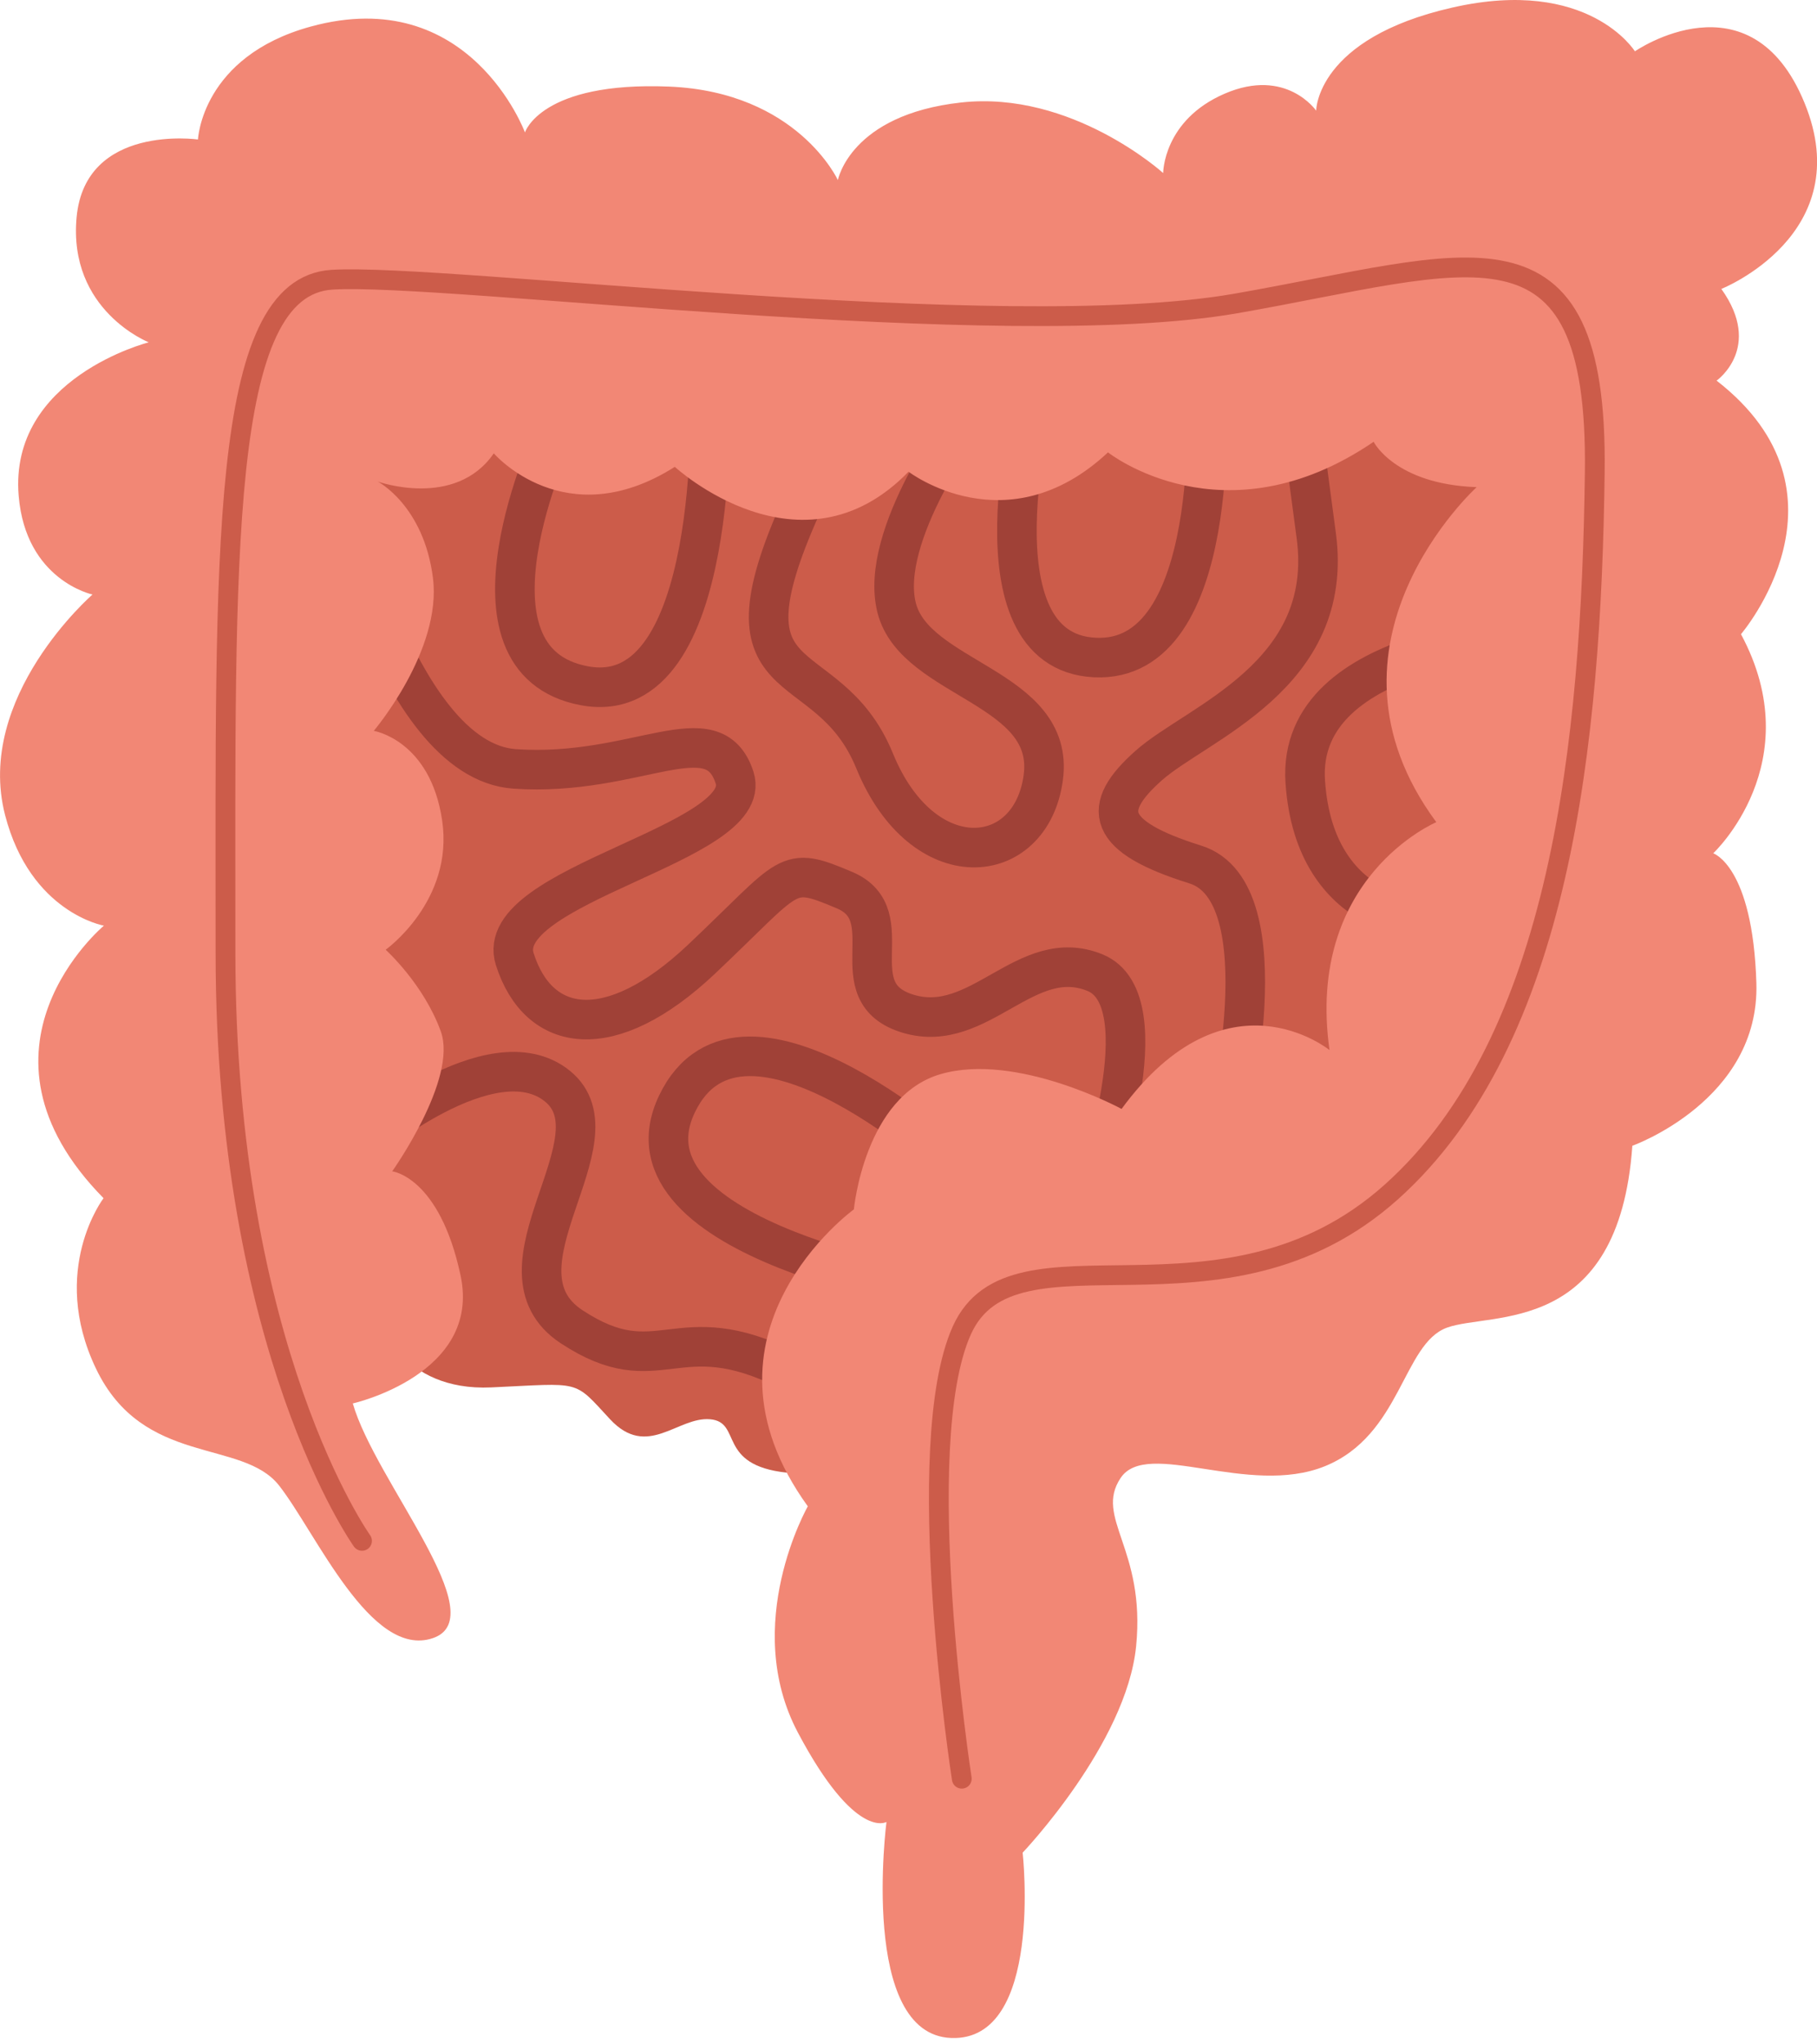 <?xml version="1.0" encoding="UTF-8"?> <svg xmlns="http://www.w3.org/2000/svg" width="192" height="216" viewBox="0 0 192 216" fill="none"><g id="OBJECT" clip-path="url(#clip0_360_797)"><path id="Vector" d="M40.099 139.419C40.099 139.419 42.289 147.025 51.923 146.588C61.557 146.151 60.532 145.714 64.465 149.954C68.411 154.194 71.601 149.659 75.034 149.954C78.468 150.25 75.688 154.798 83.131 155.595C90.574 156.391 133.466 137.17 133.466 137.17L165.455 97.289V24.464L113.583 30.528L53.499 33.123L19.357 41.796V73.005L40.086 139.419H40.099Z" fill="#CC5C4A"></path><path id="Vector_2" d="M129.648 118.964C129.648 118.964 135.746 94.295 126.304 91.34C116.863 88.385 116.273 85.417 121.385 80.881C126.497 76.346 141.063 71.412 139.09 56.611L137.117 41.809" stroke="#A04137" stroke-width="4.181" stroke-linecap="round" stroke-linejoin="round"></path><path id="Vector_3" d="M151.235 97.263C151.235 97.263 138.937 97.378 137.925 82.603C136.913 67.827 162.573 67.069 162.573 67.069" stroke="#A04137" stroke-width="4.181" stroke-linecap="round" stroke-linejoin="round"></path><path id="Vector_4" d="M109.369 41.809C109.369 41.809 102.169 68.817 115.697 69.472C129.226 70.127 127.471 41.809 127.471 41.809" stroke="#A04137" stroke-width="4.181" stroke-linecap="round" stroke-linejoin="round"></path><path id="Vector_5" d="M102.169 44.109C102.169 44.109 92.791 56.572 94.751 64.23C96.711 71.887 111.546 72.543 110.24 82.166C108.933 91.79 97.505 92.83 92.419 80.393C87.333 67.956 74.906 74.508 85.155 52.422" stroke="#A04137" stroke-width="4.181" stroke-linecap="round" stroke-linejoin="round"></path><path id="Vector_6" d="M58.521 45.908C58.521 45.908 47.362 69.831 61.801 72.465C76.239 75.099 75.034 41.822 75.034 41.822" stroke="#A04137" stroke-width="4.181" stroke-linecap="round" stroke-linejoin="round"></path><path id="Vector_7" d="M35.102 49.865C35.102 49.865 41.534 80.367 54.396 81.241C67.258 82.115 75.381 75.202 77.623 82.166C79.865 89.143 51.885 93.486 54.396 101.349C56.907 109.212 64.466 110.471 74.125 101.349C83.785 92.226 82.939 91.378 89.242 94.051C95.545 96.723 88.461 104.882 95.994 107.118C103.527 109.353 108.42 99.807 115.697 102.762C122.974 105.717 115.697 125.928 115.697 125.928" stroke="#A04137" stroke-width="4.181" stroke-linecap="round" stroke-linejoin="round"></path><path id="Vector_8" d="M101.631 123.602C101.631 123.602 78.481 102.133 71.537 116.638C64.594 131.144 99.888 136.566 99.888 136.566" stroke="#A04137" stroke-width="4.181" stroke-linecap="round" stroke-linejoin="round"></path><path id="Vector_9" d="M38.254 120.853C38.254 120.853 51.949 109.148 58.893 114.75C65.823 120.352 51.116 134.087 60.417 140.19C69.718 146.293 71.409 138.828 83.246 144.764" stroke="#A04137" stroke-width="4.181" stroke-linecap="round" stroke-linejoin="round"></path><path id="Vector_10" d="M93.675 192.47C93.675 192.47 90.766 214.98 100.529 215.327C110.291 215.674 108.061 195.746 108.061 195.746C108.061 195.746 119.028 184.234 120.053 173.929C121.078 163.625 115.607 160.374 118.413 156.16C121.206 151.959 131.916 158.19 140 154.914C148.071 151.637 148.224 141.988 152.888 140.279C157.551 138.57 171.054 141.243 172.489 121.058C172.489 121.058 185.966 116.253 185.594 103.867C185.21 91.494 181.034 90.157 181.034 90.157C181.034 90.157 191.27 80.598 183.967 67.005C183.967 67.005 196.74 52.139 181.392 40.216C181.392 40.216 186.337 36.734 181.892 30.528C181.892 30.528 196.381 24.772 190.68 10.87C184.979 -3.032 172.758 5.422 172.758 5.422C172.758 5.422 167.864 -2.48 153.477 0.797C139.077 4.06 139.077 11.692 139.077 11.692C139.077 11.692 135.913 7.092 129.418 9.893C122.91 12.694 122.91 18.283 122.91 18.283C122.91 18.283 113.25 9.521 101.541 10.831C89.831 12.129 88.537 19.029 88.537 19.029C88.537 19.029 84.258 9.713 70.704 9.148C57.137 8.596 55.472 13.992 55.472 13.992C55.472 13.992 49.63 -1.812 32.809 2.814C21.292 5.987 20.92 14.737 20.92 14.737C20.92 14.737 9.032 13.054 8.096 22.934C7.174 32.815 15.719 36.168 15.719 36.168C15.719 36.168 0.935 39.907 1.973 52.383C2.716 61.326 9.775 62.816 9.775 62.816C9.775 62.816 -2.691 73.634 0.538 86.123C3.215 96.453 10.979 97.802 10.979 97.802C10.979 97.802 -4.587 110.805 10.941 126.596C10.941 126.596 5.163 134.163 10.133 144.584C15.104 155.004 25.584 151.971 29.491 156.957C33.398 161.942 39.176 175.304 45.736 173.081C52.308 170.859 39.637 156.507 37.28 148.284C37.28 148.284 50.898 145.213 48.669 134.767C46.44 124.322 41.444 123.756 41.444 123.756C41.444 123.756 48.387 114.004 46.581 108.98C44.775 103.97 40.752 100.346 40.752 100.346C40.752 100.346 47.977 95.194 46.722 86.688C45.466 78.183 39.496 77.219 39.496 77.219C39.496 77.219 46.722 68.713 45.748 61.056C44.775 53.398 39.919 50.88 39.919 50.88C39.919 50.88 48.105 53.809 52.179 47.899C52.179 47.899 59.712 56.675 71.306 49.325C71.306 49.325 84.604 61.57 96.006 49.839C96.006 49.839 106.396 57.792 117.08 47.796C117.08 47.796 129.289 57.484 145.15 46.678C145.15 46.678 147.392 51.163 156.039 51.471C156.039 51.471 137.834 67.994 151.773 86.868C151.773 86.868 137.937 92.689 140.486 110.946C140.486 110.946 129.597 102.068 118.515 117.165C118.515 117.165 107.434 111.152 99.388 113.49C91.343 115.829 90.228 127.778 90.228 127.778C90.228 127.778 72.165 140.883 85.36 159.154C85.36 159.154 78.25 171.63 84.323 183.077C90.395 194.525 93.687 192.495 93.687 192.495L93.675 192.47Z" fill="#F28775"></path><path id="Vector_11" d="M38.254 162.803C38.254 162.803 23.828 142.682 23.828 100.668C23.828 58.653 23.098 30.271 35.102 29.552C47.106 28.832 105.845 36.374 130.558 32.07C155.27 27.766 168.876 21.329 168.517 49.865C168.158 78.401 164.93 109.893 147.033 125.928C129.123 141.976 107.088 128.408 101.63 140.575C96.173 152.743 101.63 187.934 101.63 187.934" stroke="#CC5C4A" stroke-width="2.09" stroke-linecap="round" stroke-linejoin="round"></path></g><defs><clipPath id="clip0_360_797"><rect width="192" height="215.327" fill="white"></rect></clipPath></defs></svg> 